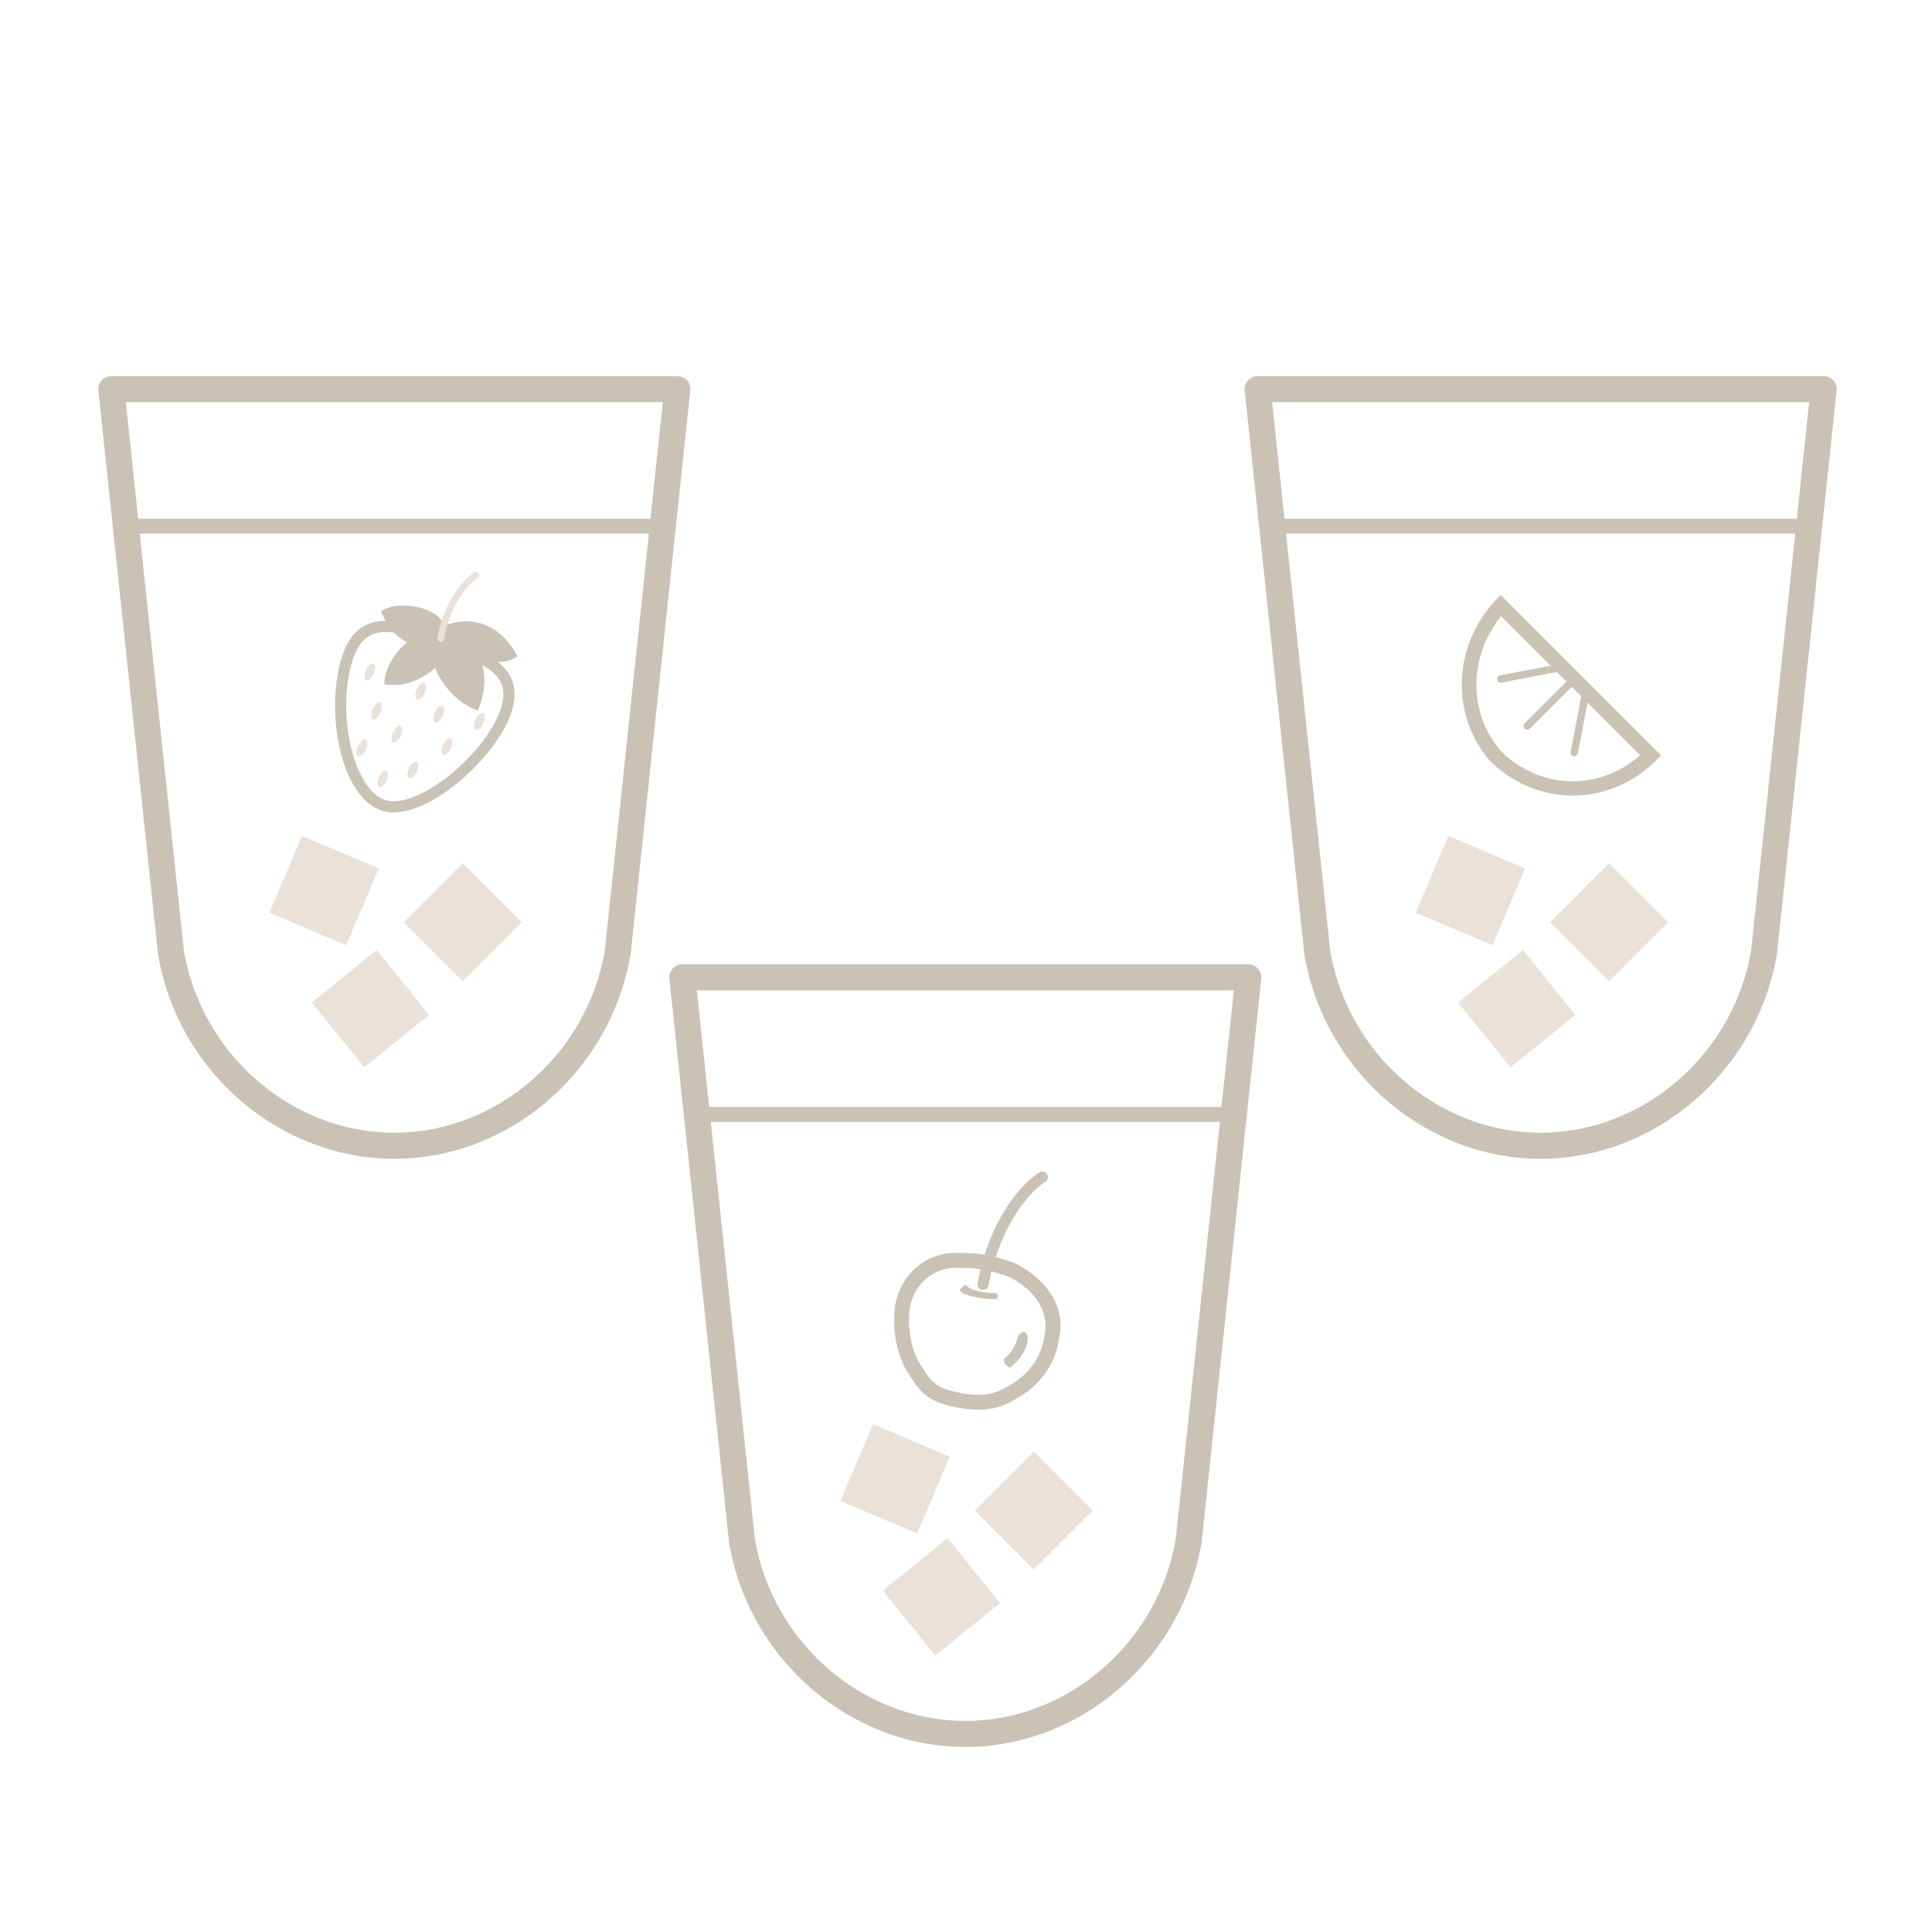 <svg xmlns="http://www.w3.org/2000/svg" id="Calque_2" viewBox="0 0 100 100"><defs><style>.cls-2{fill:#eae2d8}.cls-3,.cls-4{fill:#c9c2b5}</style></defs><g id="Calque_1-2" data-name="Calque_1"><g><path fill="none" d="M0 0h100v100H0z"/><path d="m43.5 77.686 1.686-3.974L49.16 75.4l-1.687 3.974zM45.693 82.334l3.355-2.717 2.716 3.355-3.355 2.717zM50.456 78.183l3.053-3.052 3.052 3.052-3.052 3.053z" class="cls-2"/><g><path d="M50.645 72.965c-.31 0-.659-.031-1.062-.105-1.635-.297-2.016-.902-2.496-1.668-.07-.11-.142-.226-.223-.347-.518-1.033-.69-2.177-.523-3.351.358-1.617 1.594-2.644 3.157-2.644 1.453 0 1.965.171 2.897.482l.021.007c.843.339 2.917 1.714 2.39 3.992-.16 1.138-.822 2.163-1.857 2.854l-.155.093c-.557.34-1.13.687-2.15.687Zm-1.148-7.344c-1.186 0-2.127.789-2.398 2.01-.14.99.007 1.978.43 2.829.062.084.138.206.21.322.439.698.68 1.084 1.981 1.319 1.449.266 1.99-.065 2.674-.48l.143-.088c.834-.557 1.377-1.393 1.513-2.344.408-1.774-1.232-2.853-1.911-3.13-.902-.301-1.32-.438-2.642-.438Z" class="cls-4"/><path d="M52.273 70.785s0-.154 0 0c.616-.463.925-1.08.925-1.542q0-.154-.154-.308-.155 0-.309.154c-.154.463-.308.925-.77 1.233 0 .155 0 .309.308.463-.155-.154-.155 0 0 0ZM51.348 67.239h.154c.154 0 .154-.154.154-.154 0-.154-.154-.154-.154-.154-.617 0-1.233-.155-1.388-.309s-.154-.154-.308 0-.154.154 0 .309c.308.154 1.08.308 1.542.308Z" class="cls-4"/><path d="M50.885 66.757a.288.288 0 0 1-.285-.339c.51-2.886 2.024-5 3.215-5.746a.29.29 0 0 1 .307.49c-1.12.7-2.495 2.766-2.952 5.356a.289.289 0 0 1-.285.24Z" class="cls-4"/></g><path d="M49.966 90.423c-5.966 0-11.222-4.55-12.229-10.584a.708.708 0 0 1-.005-.04l-3.084-29.14a.673.673 0 0 1 .671-.746h29.293a.674.674 0 0 1 .672.746L62.2 79.799c-1.011 6.074-6.268 10.624-12.234 10.624ZM39.07 79.636c.907 5.382 5.587 9.438 10.895 9.438 5.314 0 10-4.066 10.897-9.458l3-28.354H36.069l3.002 28.374Z" class="cls-4"/><path d="M63.688 58.066H36.09a.385.385 0 1 1 0-.771h27.598a.386.386 0 0 1 0 .77Z" class="cls-3"/><path d="m73.278 47.242 1.686-3.974 3.974 1.686-1.687 3.974zM75.47 51.89l3.356-2.717 2.717 3.354-3.355 2.717zM80.234 47.738l3.052-3.052 3.053 3.052-3.053 3.053z" class="cls-2"/><path d="M79.743 59.979c-5.965 0-11.222-4.55-12.228-10.584a.708.708 0 0 1-.006-.041l-3.083-29.14a.673.673 0 0 1 .67-.745H94.39a.674.674 0 0 1 .671.745l-3.083 29.14c-1.012 6.075-6.268 10.625-12.235 10.625ZM68.85 49.19c.907 5.383 5.587 9.439 10.894 9.439 5.315 0 10-4.067 10.898-9.458l3-28.354H65.846l3.002 28.373Z" class="cls-4"/><path d="M93.466 27.621H65.868a.385.385 0 1 1 0-.77h27.598a.386.386 0 0 1 0 .77Z" class="cls-3"/><path d="m13.945 47.241 1.686-3.974 3.974 1.687-1.687 3.974zM16.138 51.89l3.355-2.718 2.716 3.355-3.355 2.717zM20.9 47.738l3.053-3.052 3.053 3.052-3.053 3.053z" class="cls-2"/><path d="M20.41 59.979c-5.965 0-11.222-4.55-12.228-10.584a.708.708 0 0 1-.006-.041l-3.083-29.14a.673.673 0 0 1 .67-.745h29.294a.674.674 0 0 1 .671.745l-3.083 29.14c-1.012 6.075-6.268 10.625-12.235 10.625ZM9.516 49.19c.907 5.383 5.587 9.439 10.894 9.439 5.315 0 10-4.067 10.898-9.458l2.999-28.354H6.513l3.003 28.373Z" class="cls-4"/><path d="M34.132 27.621H6.535a.385.385 0 1 1 0-.77h27.597a.386.386 0 0 1 0 .77Z" class="cls-3"/><g><path d="M81.407 41.178c-1.546 0-3.093-.604-4.3-1.81-2.04-2.377-1.905-5.93.296-8.287l.269-.288 8.306 8.307-.27.269c-1.206 1.206-2.753 1.809-4.3 1.809Zm-3.707-9.28c-1.683 2.064-1.72 4.989-.036 6.954 2.037 2.033 5.09 2.12 7.23.239L77.7 31.897Z" class="cls-4"/><path d="M79.05 37.768a.19.19 0 0 1-.134-.325l2.13-2.13c.071-.074.195-.074.27 0s.072.195-.002.27l-2.131 2.13a.185.185 0 0 1-.134.055ZM81.484 39.138c-.011 0-.023 0-.035-.003a.19.19 0 0 1-.152-.222l.608-3.196c.02-.104.122-.177.223-.15a.19.19 0 0 1 .151.222l-.607 3.195a.191.191 0 0 1-.188.154ZM77.68 35.335a.191.191 0 0 1-.187-.155.19.19 0 0 1 .152-.222l3.195-.61c.102-.025.202.048.223.152a.19.19 0 0 1-.152.222l-3.195.609a.144.144 0 0 1-.035.004Z" class="cls-4"/></g><g><path d="M19.685 41.929c-2.04-.755-2.836-4.98-2.03-7.78.259-.903.676-1.488 1.275-1.788 1.053-.528 2.376-.031 3.656.454l.515.193c1.573.585 2.902 1.072 3.365 2.119.251.569.216 1.238-.11 2.045-.933 2.308-4.582 5.53-6.67 4.757Zm2.312-8.718c-1.039-.384-2.072-.704-2.808-.335-.447.225-.768.693-.98 1.432-.785 2.728.108 6.5 1.676 7.08 1.636.605 5.037-2.208 5.935-4.432.265-.655.303-1.177.118-1.596-.365-.824-1.597-1.29-3.037-1.811l-.519-.194a48.189 48.189 0 0 0-.385-.144Z" class="cls-4"/><g><path d="M22.841 32.752c-.147-1.08-2.077-1.315-2.747-.982.436.947.999 1.213 1.627 1.422-.906.417-1.445 1.414-1.514 1.97.89.089 1.895-.473 2.43-1.118.267.941 1.011 1.946 1.93 2.355.424-1.143.153-2.166-.19-2.532.887.158 1.719.158 2.018-.005-.668-1.09-1.865-1.886-3.554-1.11Z" class="cls-4"/><path d="m19.885 35.419.036-.293c.063-.512.456-1.336 1.16-1.879-.459-.227-.9-.596-1.249-1.356l-.117-.254.25-.125c.563-.28 1.66-.206 2.357.163.335.178.573.412.703.69 1.436-.524 2.772-.033 3.615 1.346l.159.259-.267.145c-.33.18-.994.184-1.62.118.208.582.241 1.415-.074 2.266l-.107.288-.28-.125c-.81-.359-1.545-1.166-1.933-2.086-.606.535-1.505.957-2.34.872l-.294-.03Zm2.62-2.27-.663.305c-.634.292-1.084.924-1.265 1.42.708-.07 1.444-.539 1.838-1.015l.35-.422.15.528c.23.815.816 1.6 1.482 2.016.23-.891.016-1.652-.23-1.916l-.594-.634.854.152c.649.115 1.168.13 1.493.099-.517-.663-1.463-1.357-2.958-.668l-.354.163-.053-.386c-.033-.243-.202-.447-.502-.606-.462-.243-1.112-.31-1.543-.24.363.617.796.807 1.303.973l.692.231Z" class="cls-4"/></g><path d="M22.809 33.228c-.01 0-.02 0-.03-.003a.17.17 0 0 1-.138-.196c.3-1.702 1.193-2.949 1.895-3.388a.17.17 0 0 1 .181.29c-.66.412-1.47 1.63-1.74 3.156a.17.17 0 0 1-.168.141Z" class="cls-2"/><ellipse cx="19.14" cy="34.786" class="cls-2" rx=".468" ry=".223" transform="rotate(-65.893 19.14 34.786)"/><ellipse cx="19.488" cy="36.8" class="cls-2" rx=".468" ry=".223" transform="rotate(-65.893 19.488 36.8)"/><ellipse cx="21.779" cy="35.772" class="cls-2" rx=".468" ry=".223" transform="rotate(-65.893 21.78 35.772)"/><ellipse cx="22.71" cy="36.966" class="cls-2" rx=".468" ry=".223" transform="rotate(-65.893 22.71 36.966)"/><ellipse cx="24.821" cy="37.341" class="cls-2" rx=".468" ry=".223" transform="rotate(-65.893 24.821 37.341)"/><ellipse cx="20.543" cy="38.008" class="cls-2" rx=".468" ry=".223" transform="rotate(-65.893 20.543 38.008)"/><ellipse cx="23.127" cy="38.647" class="cls-2" rx=".468" ry=".223" transform="rotate(-65.893 23.127 38.647)"/><ellipse cx="21.363" cy="39.855" class="cls-2" rx=".468" ry=".223" transform="rotate(-65.893 21.363 39.855)"/><ellipse cx="19.807" cy="40.314" class="cls-2" rx=".468" ry=".223" transform="rotate(-65.893 19.807 40.314)"/><ellipse cx="18.738" cy="38.703" class="cls-2" rx=".468" ry=".223" transform="rotate(-65.893 18.738 38.702)"/></g></g></g></svg>